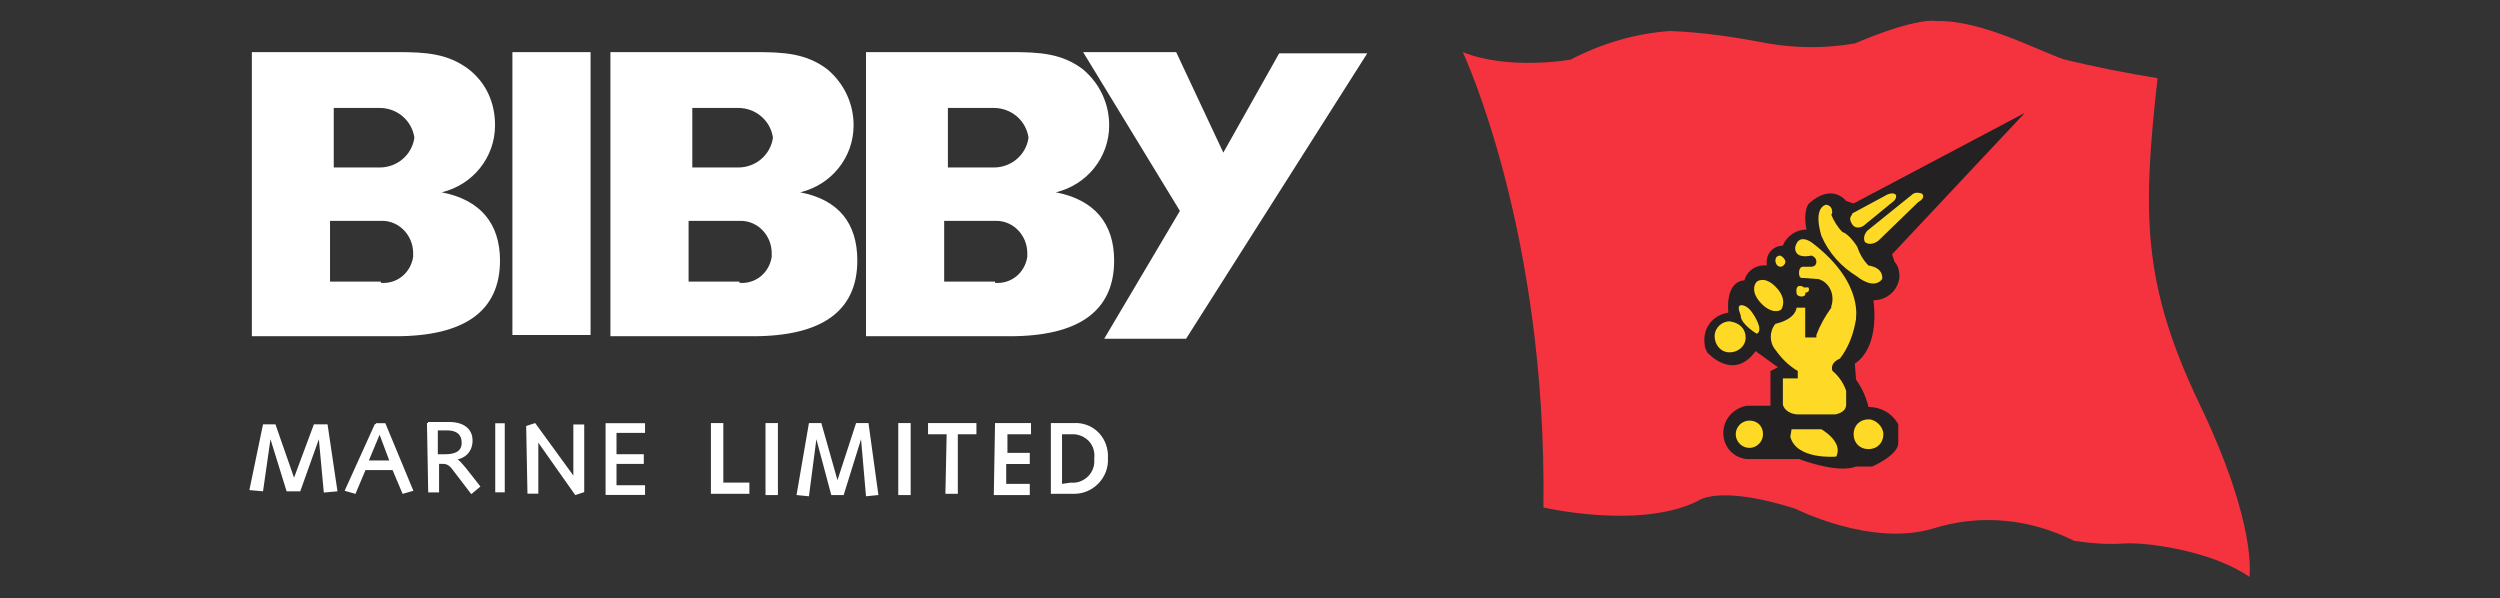 <svg id="Layer_1" xmlns="http://www.w3.org/2000/svg" viewBox="0 0 201.5 48.2"><rect x="0" y="0" width="201.5" height="48.2" fill="#333333" stroke="none"/><style>.st0{fill:#fff}.st3{fill:#fed925}</style><path class="st0" d="M20.3 4.2H32c2.3 0 4.1.1 5.8 1.4 1.4 1.1 2.1 2.7 2.1 4.5 0 2.6-1.8 4.8-4.3 5.4 3.1.6 4.7 2.5 4.7 5.5 0 4.1-2.9 6.1-8.4 6.1H20.3V4.2zm10.3 9.3c1.4 0 2.6-1 2.8-2.4-.2-1.4-1.4-2.4-2.8-2.4h-3.7v4.8h3.7zm.1 9.3c1.3.1 2.4-.8 2.6-2.1v-.3c0-1.4-1.1-2.6-2.5-2.6h-4.2v4.9h4.1zM49.2 4.2h11.7c2.3 0 4.1.1 5.8 1.4 1.3 1.1 2.1 2.7 2.1 4.5 0 2.6-1.8 4.8-4.3 5.4 3.1.6 4.6 2.5 4.6 5.5 0 4.1-2.9 6.1-8.4 6.1H49.2V4.2zm10.3 9.3c1.4 0 2.6-1 2.8-2.4-.2-1.4-1.4-2.4-2.8-2.4h-3.7v4.8h3.7zm.1 9.3c1.3.1 2.4-.8 2.6-2.1v-.3c0-1.4-1.1-2.6-2.5-2.6h-4.2v4.9h4.1zM69.8 4.2h11.7c2.3 0 4.1.1 5.8 1.4 1.3 1.1 2.1 2.7 2.1 4.5 0 2.6-1.8 4.8-4.3 5.4 3.1.6 4.7 2.5 4.7 5.5 0 4.1-2.9 6.1-8.4 6.1H69.8V4.2zm10.3 9.3c1.4 0 2.6-1 2.8-2.4-.2-1.4-1.4-2.4-2.8-2.4h-3.7v4.8h3.7zm.1 9.3c1.3.1 2.4-.8 2.6-2.1v-.3c0-1.4-1.1-2.6-2.5-2.6h-4.2v4.9h4.1zM41.3 4.2h6.3V27h-6.3V4.2z"/><path class="st0" d="M87.3 4.2h7.5l3.8 8.1 4.5-8h7.1l-14.6 23H89L95.1 17 87.3 4.2z"/><path d="M117.9 4.2s6.8 14.4 6.5 36.7c0 0 7.7 1.8 12.4-.5 0 0 1.6-1.4 7.9.6 0 0 6.1 3.1 11.1 1.6 3.8-1.2 7.8-.8 11.4 1 1.4.2 2.8.3 4.1.2 2-.1 7.2.7 10 2.7 0 0 .7-4.1-4-13.9s-4.6-15.5-3.4-26.3c-2.5-.4-5-.9-7.5-1.5-2.1-.7-6.7-3.2-10.3-3.1 0 0-1.4-.4-6.6 1.8-2.3.4-4.7.4-7 0-2.6-.5-5.2-.9-7.9-1-2.8.2-5.5 1-8 2.3.1 0-5 .9-8.7-.6" fill="#f5333f"/><path d="M139.3 25.2c-1.3.2-2.1 1.3-1.9 2.6 0 .2.1.4.2.6 0 0 2.1 2.4 3.9-.1l1.8 1.3-.6.3v2.8h-1.9c-1.1.2-1.9 1.1-1.9 2.2s.8 2 1.9 2.1h4.2s3.1 1.2 4.6.6h1.3s2.1-.9 2.1-1.9v-1.5c-.5-.9-1.4-1.4-2.4-1.4-.2-.8-.5-1.5-1-2.2l-.1-1.3s2-1 1.5-5.1c1.1 0 2-.8 2.1-1.9 0-.4-.1-.9-.4-1.2l-.2-.6 10.7-11.4-13.8 7.3-.6-.2s-1.1-1.5-3 .2c0 0-.5.5-.2 2.1-.8 0-1.6.5-1.9 1.3-.8 0-1.4.7-1.3 1.5v.1c-.8-.1-1.6.4-1.8 1.2-.1 0-1.5 0-1.3 2.6" fill="#232122"/><path class="st3" d="M140.7 27.2c0 .7-.6 1.2-1.3 1.2-.7 0-1.2-.6-1.2-1.3 0-.7.6-1.2 1.2-1.2.8.1 1.3.6 1.3 1.3m1.4 7.8c0 .6-.5 1.1-1.1 1.1-.6 0-1.1-.5-1.1-1.1s.5-1.1 1.1-1.1c.6 0 1.1.4 1.1 1.1m9.7 0c0 .7-.5 1.2-1.2 1.2s-1.2-.5-1.2-1.2.5-1.2 1.2-1.2c.6 0 1.2.6 1.2 1.2m-7.4-.4h2.4s1.8 1 1.2 2.2c0 0-3.2.3-3.7-1.6m-4-10.6s.5-.1 1 .7c0 0 .9 1.3.3 1.6 0 0-1.2-.7-1.3-1.4.1 0-.4-.8 0-.9m1.3-1.9s.6-.5 1.5.4.6 1.6.5 1.8-.8.4-1.6-.4-.7-1.5-.4-1.8m5.6-6.2s-1.1.1-.4 2.5c.6 1.4 1.6 2.5 2.9 3.3 0 0 1.3 1.1 2 .2 0 0 .2-.9-1.1-1.1-.4-.4-.7-.9-.9-1.5 0 0-.6-1-1.2-1.2-.4-.4-.7-.9-.9-1.4.1 0 .2-.7-.4-.8m2.1.7l2.6-1.4s.6-.4.9-.1c0 0 .2.3-.4.7l-2.2 1.8c-.3.2-.7.2-.9-.1-.4-.6 0-.7 0-.9m1.2 1.4l3.6-2.9c.2-.2.5-.2.8-.1 0 0 .4.3-.3.7l-3.2 3.1s-.6.5-1.1.1c.1.1-.3-.3.2-.9m-6.6 2.5c0 .2-.2.4-.4.4s-.4-.2-.4-.5.2-.4.4-.4c.2.1.4.3.4.5"/><path class="st3" d="M146.1 19.6s-1.1-.9-1.4.3c0 0-.2 1 1.3.7 0 0 .4.1.4.5s-.4.4-.4.4h-.7s-.3 0-.3.5.3.4.3.4l1.3.1c.9.3 1.3 1.3 1 2.2v.1c-.5.7-.9 1.4-1.2 2.2v.2h-.9v-2.4h-.7s0 .9-1.7 1.3c-.5.6-.5 1.5 0 2.1.5.7 1.1 1.3 1.8 1.7v.6h-1.2v2.1c.1.5.7.8 1.2.8h3s.9-.1.9-.8v-1.1c-.2-.6-.6-1.2-1.1-1.6 0 0-.3-.6.6-1 .7-.9 1.1-2 1.3-3.2-.1.2.8-2.8-3.5-6.1"/><path class="st3" d="M145.3 23.1s-.6-.3-.5.5c0 .2.2.3.4.3 0 0 .4 0 .3-.3.1 0 .3-.1.3-.2v-.1c0-.3-.3 0-.5-.2"/><path d="M30.3 34.2h.7l2.2 5.3-.7.2-.8-1.9h-2.3l-.8 1.9-.7-.2 2.4-5.3zm.3.6l-1 2.4h1.9l-.9-2.4z" fill="#fff" stroke="#fff" stroke-width=".176"/><path d="M42.5 34.4l.6-.2 3.2 4.4v-4.3h.7v5.3l-.6.2-3.1-4.4v4.3h-.7l-.1-5.3z" fill="#fff" stroke="#fff" stroke-width=".177"/><path d="M48.9 34.2h3v.6h-2.3v1.9h2.2v.6h-2.2v1.9h2.3v.6h-3v-5.6z" fill="#fff" stroke="#fff" stroke-width=".18"/><path d="M34.5 34.1h1.7c1.1 0 1.8.5 1.8 1.4 0 .9-.6 1.4-1.4 1.5.4.1.7.6.9.8l1.1 1.4-.6.5-1.3-1.7c-.3-.4-.5-.7-1-.7h-.4v2.3h-.7l-.1-5.5zm.7 2.6h.7c.7 0 1.4-.2 1.4-1 0-.6-.3-1.1-1.3-1.1h-.8v2.1z" fill="#fff" stroke="#fff" stroke-width=".176"/><path d="M40 34.2h.6v5.4H40v-5.4z" fill="#fff" stroke="#fff" stroke-width=".167"/><path class="st0" d="M21.2 34.2h1l1.5 4.3 1.6-4.3h1.1l.8 5.4-1.1.1-.4-4.3-1.5 4.2h-1.1l-1.3-4.2-.6 4.2-1.1-.1zM57.3 34.1h1v4.8h2.1v.9h-3.1v-5.7zm4.4 0h1v5.8h-1v-5.8zm3.5 0h1l1.3 4.6 1.5-4.6h1l.8 5.8-1 .1-.4-4.6-1.4 4.5h-1l-1.2-4.5-.6 4.6-1-.1 1-5.8zm7.2 0h1v5.8h-1v-5.8zm3.9.9h-1.5v-.9h3.9v.9h-1.5v4.8h-1l.1-4.8zm3.9-.9h2.9v.9h-1.9v1.5H83v.9h-1.9V39H83v.9h-2.9l.1-5.8zm4.5 0h1.8c1.5-.1 2.7 1 2.8 2.5v.3c.1 1.6-1.2 2.9-2.7 2.9h-1.9v-5.7zm1.6 4.8c1 .1 1.9-.7 1.9-1.7v-.3c.1-1-.6-1.8-1.6-1.9h-1v4l.7-.1z"/></svg>